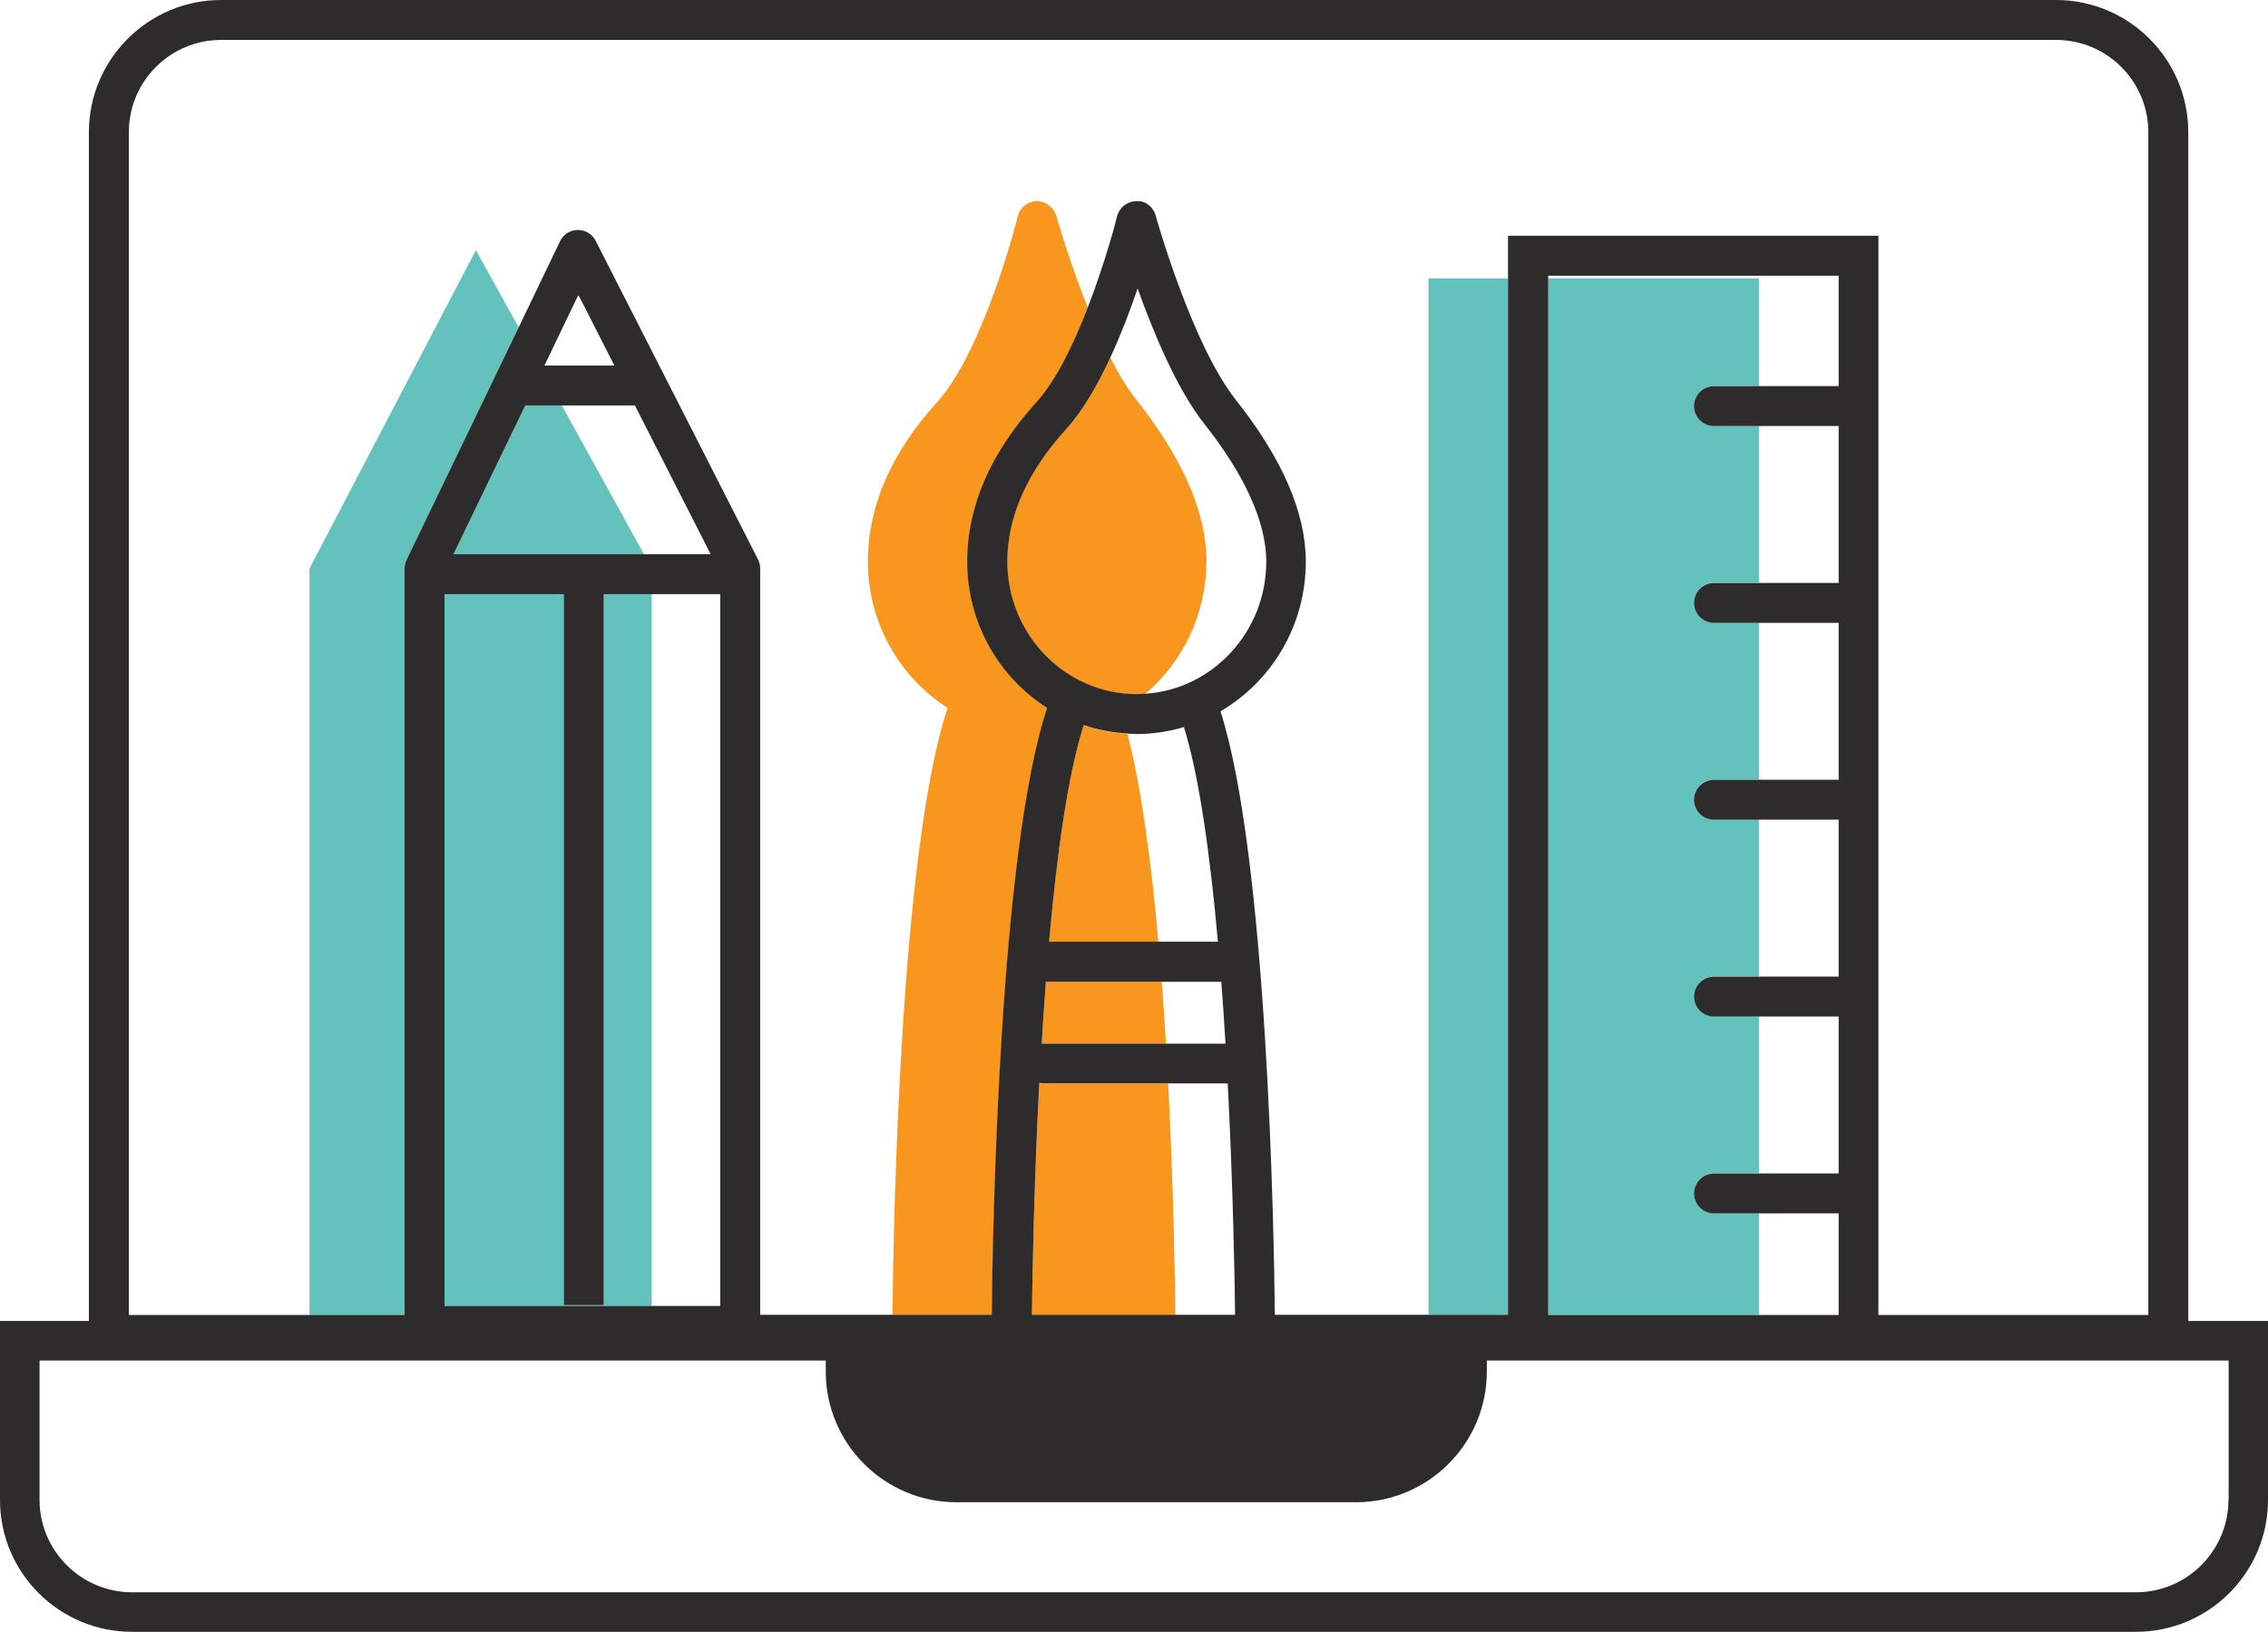 <svg width="164" height="118" viewBox="0 0 164 118" fill="none" xmlns="http://www.w3.org/2000/svg">
<g clip-path="url(#clip0_6705_4797)">
<path d="M111.934 20.138V95.076H127.189V87.728H123.939C123.144 87.728 122.494 87.078 122.494 86.284C122.494 85.49 123.144 84.84 123.939 84.84H127.189V73.494H123.939C123.144 73.494 122.494 72.844 122.494 72.05C122.494 71.256 123.144 70.606 123.939 70.606H127.189V59.26H123.939C123.144 59.26 122.494 58.61 122.494 57.816C122.494 57.022 123.144 56.373 123.939 56.373H127.189V45.026H123.939C123.144 45.026 122.494 44.376 122.494 43.582C122.494 42.788 123.144 42.139 123.939 42.139H127.189V30.792H123.939C123.144 30.792 122.494 30.142 122.494 29.348C122.494 28.554 123.144 27.905 123.939 27.905H127.189V20.124H111.934V20.138Z" fill="#63C2BC"/>
<path d="M109.045 20.138H103.295V95.076H109.045V20.138Z" fill="#63C2BC"/>
<path d="M46.562 40.074L40.624 29.32H37.98L32.794 40.074H46.562Z" fill="#63C2BC"/>
<path d="M22.378 41.099V95.09H29.255V41.099C29.255 40.883 29.298 40.666 29.399 40.479L37.504 23.675L34.412 18.088L22.378 41.114V41.099Z" fill="#63C2BC"/>
<path d="M47.126 42.962H43.659V94.397H40.769V42.962H32.145V94.441H47.126V42.962Z" fill="#63C2BC"/>
<path d="M74.979 14.537C74.329 14.552 73.751 14.999 73.592 15.634C73.592 15.735 71.15 25.335 67.755 29.089C64.433 32.755 62.757 36.624 62.757 40.609C62.757 45.069 65.068 48.981 68.521 51.19C65.068 61.599 64.592 88.984 64.534 95.076H71.728C71.8 88.984 72.277 61.584 75.73 51.19C72.263 48.981 69.951 45.069 69.951 40.609C69.951 36.624 71.642 32.755 74.95 29.089C76.409 27.486 77.68 24.801 78.663 22.26C77.29 18.839 76.395 15.663 76.38 15.605C76.207 14.97 75.557 14.552 74.964 14.537H74.979Z" fill="#F8961D"/>
<path d="M84.311 75.472C84.224 73.999 84.123 72.498 84.008 70.996H75.629C75.513 72.498 75.412 73.999 75.325 75.486C75.354 75.486 75.383 75.472 75.412 75.472H84.326H84.311Z" fill="#F8961D"/>
<path d="M84.471 78.359H75.398C75.312 78.359 75.239 78.33 75.153 78.315C74.763 85.822 74.647 92.477 74.618 95.09H84.991C84.962 92.463 84.861 85.851 84.471 78.359Z" fill="#F8961D"/>
<path d="M87.244 40.623C87.244 37.101 85.539 33.16 82.173 28.915C81.509 28.078 80.873 27.01 80.281 25.855C79.371 27.833 78.302 29.709 77.088 31.038C74.256 34.156 72.826 37.375 72.826 40.623C72.826 45.907 77.03 50.209 82.188 50.209C82.404 50.209 82.607 50.194 82.809 50.18C85.496 47.899 87.23 44.463 87.23 40.623H87.244Z" fill="#F8961D"/>
<path d="M83.763 68.109C83.257 62.392 82.535 56.965 81.523 53.052C80.425 52.995 79.356 52.792 78.345 52.446C77.204 56.084 76.409 61.902 75.846 68.109H83.763Z" fill="#F8961D"/>
<path d="M158.236 95.523V9.557C158.236 4.287 153.945 0 148.672 0H15.993C10.72 0 6.429 4.287 6.429 9.557V95.523H0V108.458C0 113.727 4.276 118 9.549 118H154.451C159.724 118 164 113.713 164 108.458V95.523H158.221H158.236ZM37.981 29.32H45.912L51.387 40.074H32.794L37.981 29.32ZM39.367 26.432L41.824 21.322L44.424 26.432H39.353H39.367ZM32.144 42.962H40.769V94.383H43.658V42.962H52.081V94.44H32.144V42.962ZM82.823 50.165C82.621 50.165 82.404 50.194 82.202 50.194C77.045 50.194 72.841 45.892 72.841 40.608C72.841 37.36 74.271 34.141 77.103 31.023C78.316 29.695 79.385 27.804 80.295 25.84C81.075 24.151 81.74 22.405 82.26 20.86C83.401 24.036 85.106 28.165 87.114 30.691C90.018 34.358 91.564 37.779 91.564 40.608C91.564 45.676 87.707 49.833 82.838 50.165H82.823ZM81.538 53.052C81.754 53.052 81.986 53.081 82.202 53.081C83.387 53.081 84.528 52.894 85.612 52.576C86.739 56.228 87.519 61.959 88.068 68.095H75.86C76.409 61.887 77.204 56.084 78.359 52.432C79.371 52.778 80.44 52.98 81.538 53.038V53.052ZM75.629 70.996H88.313C88.429 72.483 88.53 73.985 88.617 75.472H75.412C75.412 75.472 75.355 75.486 75.326 75.486C75.412 73.999 75.513 72.498 75.629 70.996ZM75.167 78.301C75.253 78.315 75.326 78.344 75.412 78.344H88.776C89.166 85.822 89.281 92.463 89.31 95.076H74.618C74.647 92.463 74.762 85.808 75.152 78.301H75.167ZM132.954 27.919H123.939C123.144 27.919 122.494 28.569 122.494 29.363C122.494 30.157 123.144 30.806 123.939 30.806H132.954V42.153H123.939C123.144 42.153 122.494 42.803 122.494 43.597C122.494 44.391 123.144 45.04 123.939 45.04H132.954V56.387H123.939C123.144 56.387 122.494 57.037 122.494 57.831C122.494 58.625 123.144 59.274 123.939 59.274H132.954V70.621H123.939C123.144 70.621 122.494 71.271 122.494 72.065C122.494 72.859 123.144 73.508 123.939 73.508H132.954V84.855H123.939C123.144 84.855 122.494 85.504 122.494 86.299C122.494 87.093 123.144 87.742 123.939 87.742H132.954V95.09H111.948V19.936H132.954V27.919ZM9.318 9.557C9.318 5.875 12.309 2.887 15.993 2.887H148.672C152.356 2.887 155.346 5.875 155.346 9.557V95.09H135.829V17.049H109.044V95.076H92.185C92.127 89.027 91.636 62.017 88.255 51.435C91.939 49.285 94.424 45.242 94.424 40.608C94.424 37.086 92.719 33.145 89.353 28.901C86.175 24.888 83.589 15.692 83.575 15.605C83.401 14.97 82.823 14.479 82.159 14.552C81.509 14.552 80.931 15.014 80.772 15.649C80.772 15.706 79.963 18.868 78.648 22.26C77.666 24.801 76.395 27.486 74.936 29.089C71.613 32.755 69.937 36.624 69.937 40.608C69.937 45.069 72.248 48.981 75.716 51.19C72.263 61.584 71.772 88.984 71.714 95.076H54.97V41.099C54.97 40.868 54.912 40.652 54.811 40.45L43.08 17.424C42.835 16.948 42.344 16.63 41.795 16.63H41.78C41.231 16.63 40.725 16.948 40.494 17.453L37.504 23.675L29.399 40.479C29.312 40.666 29.255 40.883 29.255 41.099V95.09H9.318V9.557ZM161.14 108.458C161.14 112.139 158.135 115.142 154.451 115.142H9.549C5.865 115.142 2.86 112.139 2.86 108.458V98.382H59.709V99.175C59.709 104.387 63.941 108.631 69.171 108.631H98.05C103.266 108.631 107.513 104.401 107.513 99.175V98.382H161.154V108.458H161.14Z" fill="#2D2B2C"/>
</g>
<defs>
<clipPath id="clip0_6705_4797">
<rect width="164" height="118" fill="white"/>
</clipPath>
</defs>
</svg>
